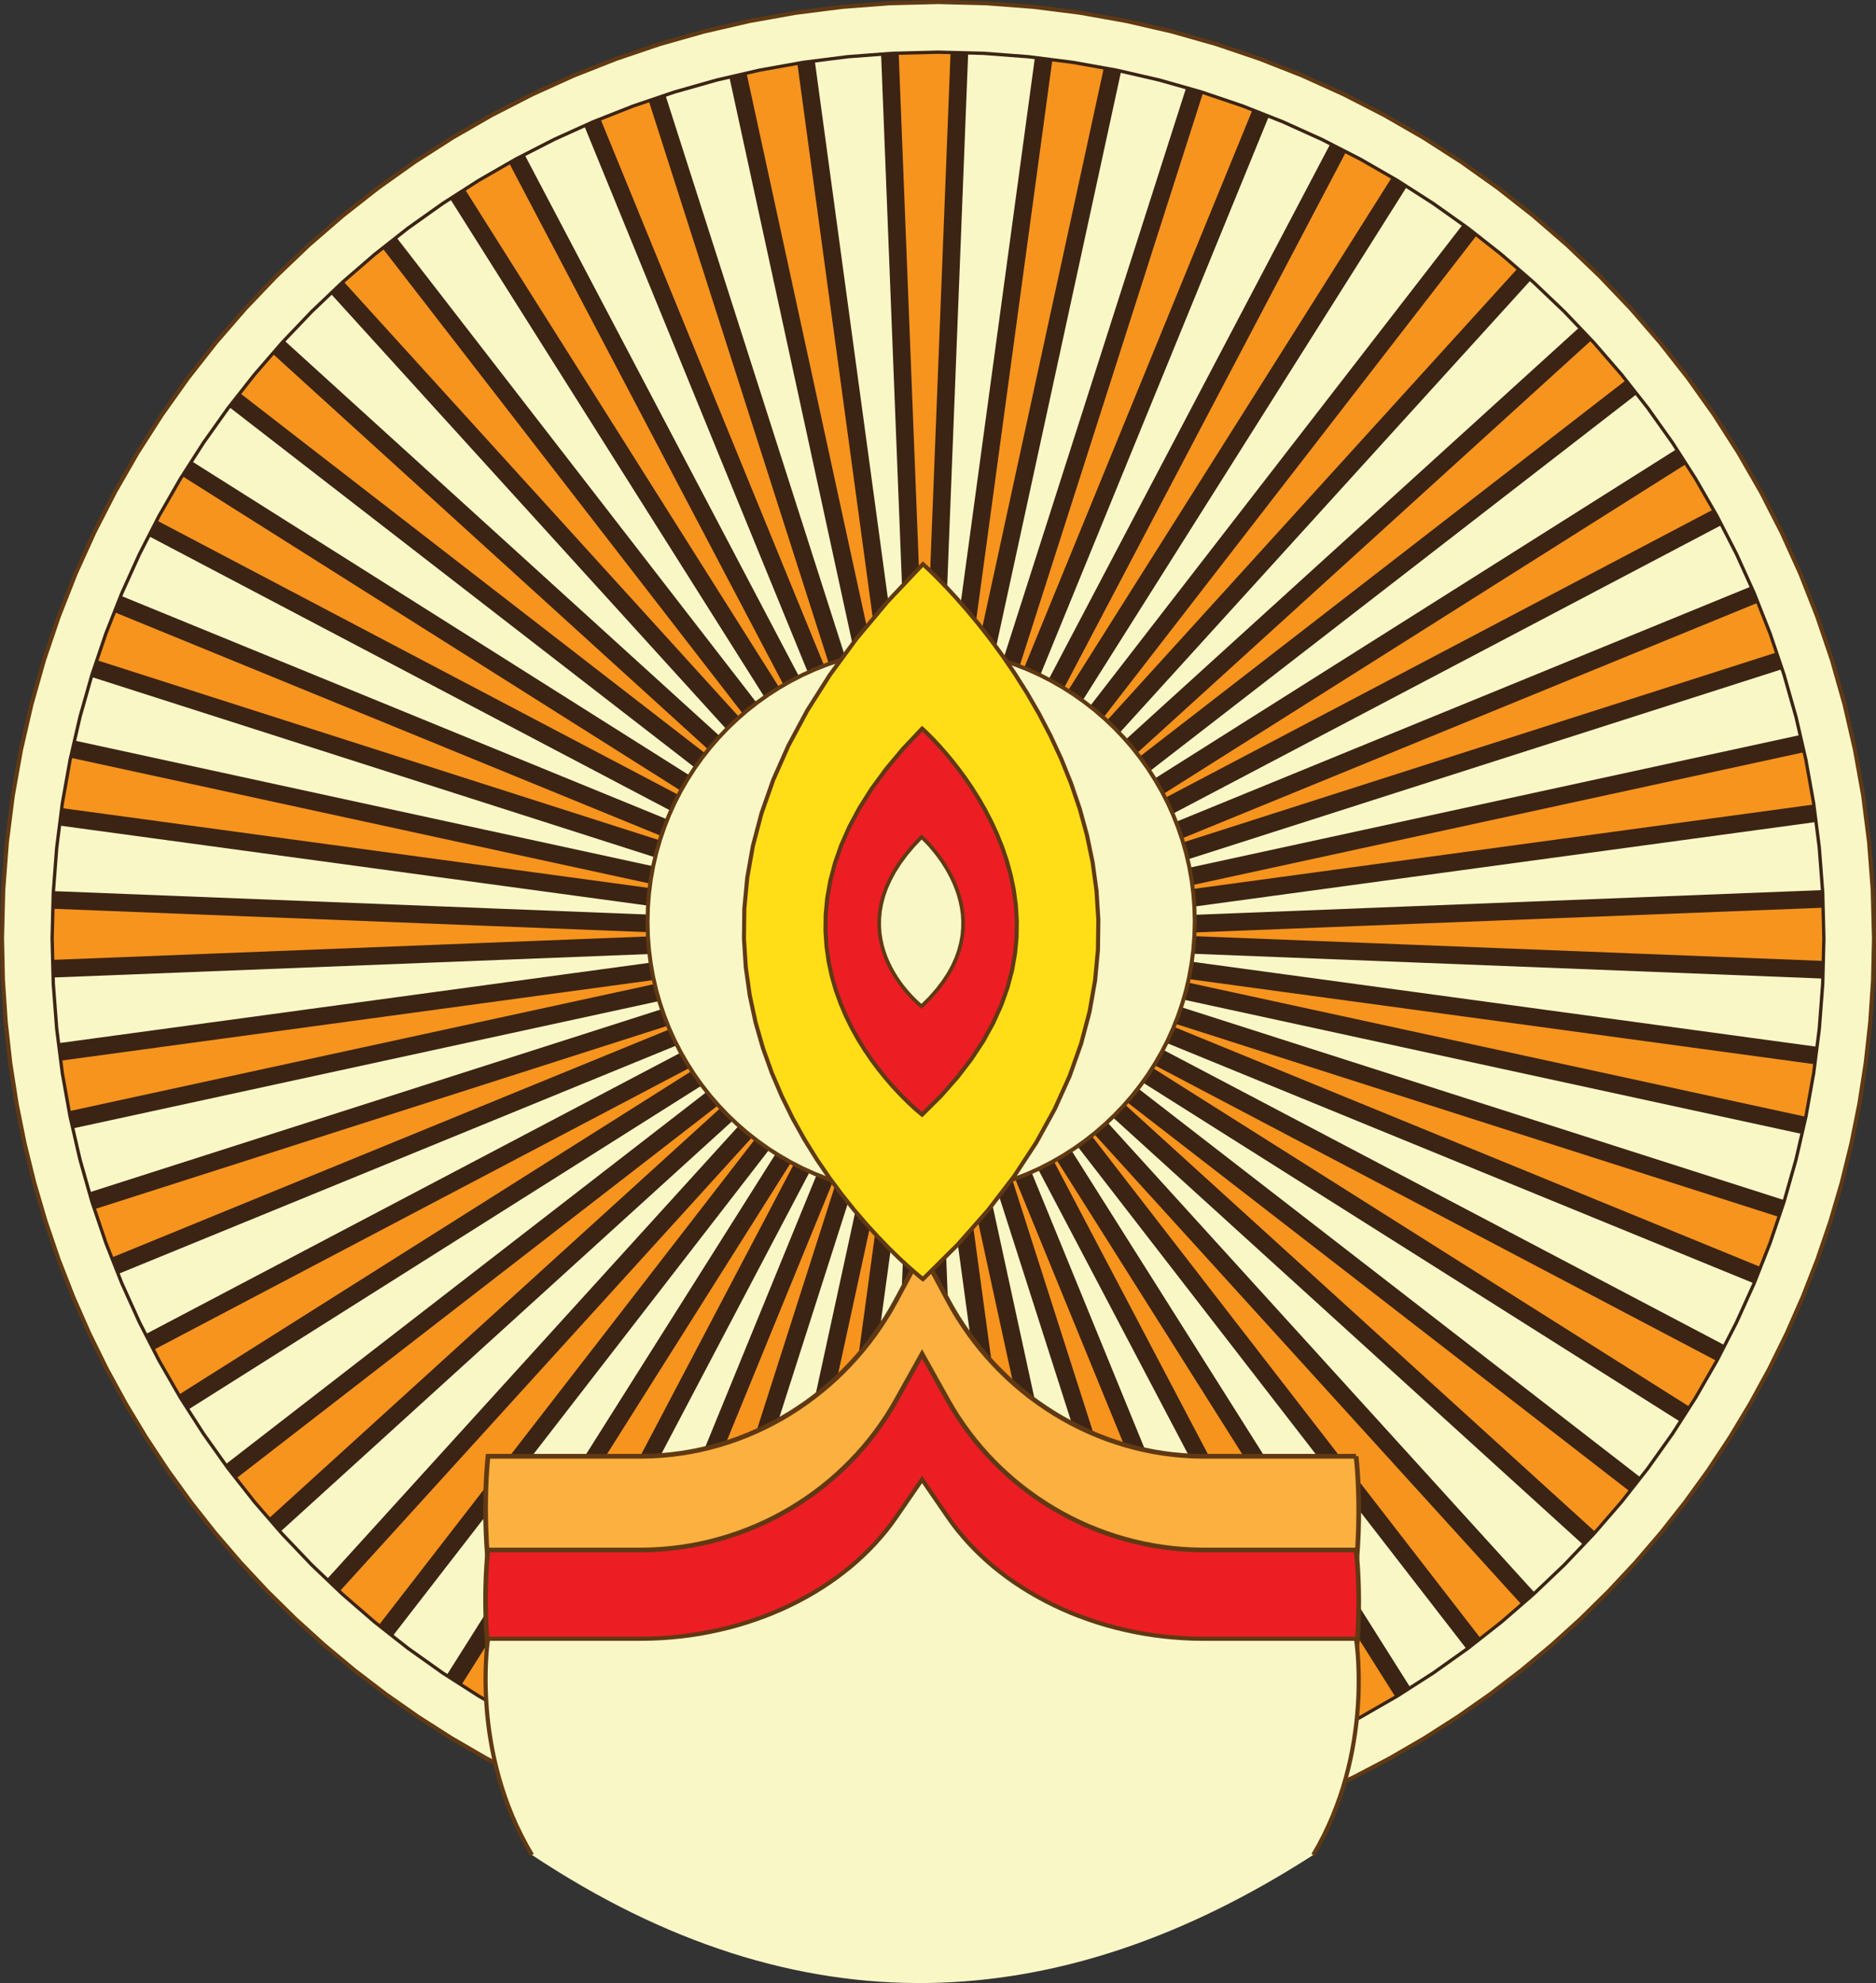 <svg xmlns:xlink="http://www.w3.org/1999/xlink" viewBox="0 0 811.15 857.24" style="shape-rendering:geometricPrecision; text-rendering:geometricPrecision; image-rendering:optimizeQuality; fill-rule:evenodd; clip-rule:evenodd" version="1.1" height="100%" width="100%" xml:space="preserve" xmlns="http://www.w3.org/2000/svg">
 <rect x="0" y="0" width="811.15" height="857.24" fill="#333333" stroke="none"/>
 <defs>
  <style type="text/css">
   
    .str0 {stroke:#3C2414;stroke-width:7.62;stroke-miterlimit:22.926}
    .fil3 {fill:none;fill-rule:nonzero}
    .fil4 {fill:#3C2414;fill-rule:nonzero}
    .fil1 {fill:#603913;fill-rule:nonzero}
    .fil6 {fill:#ED1D24;fill-rule:nonzero}
    .fil2 {fill:#F7941E;fill-rule:nonzero}
    .fil0 {fill:#FAF7C7;fill-rule:nonzero}
    .fil5 {fill:#FBB040;fill-rule:nonzero}
    .fil7 {fill:#FFDE17;fill-rule:nonzero}
   
  </style>
 </defs>
 <g id="Layer_x0020_1">
  <g id="_1986555986016">
   <path d="M810.27 405.58c0,195.26 -138.29,358.22 -322.27,396.29l-164.85 0c-183.99,-38.07 -322.28,-201.03 -322.28,-396.29 0,-223.51 181.19,-404.7 404.71,-404.7 223.5,0 404.69,181.19 404.69,404.7z" class="fil0"></path>
   <g>
    <path d="M488.18 802.74l-0.36 -1.74 17.07 -3.92 16.8 -4.64 16.48 -5.33 16.17 -6.01 15.84 -6.68 15.49 -7.32 15.11 -7.94 14.73 -8.56 14.33 -9.16 13.91 -9.73 13.47 -10.3 13.02 -10.84 12.55 -11.37 12.06 -11.88 11.56 -12.36 11.04 -12.85 10.49 -13.3 9.95 -13.75 9.37 -14.18 8.78 -14.58 8.19 -14.98 7.55 -15.34 6.91 -15.71 6.27 -16.05 5.59 -16.38 4.9 -16.67 4.18 -16.97 3.47 -17.25 2.72 -17.5 1.97 -17.74 1.2 -17.96 0.4 -18.17 1.76 0 -0.4 18.25 -1.2 18.04 -1.97 17.82 -2.74 17.58 -3.49 17.31 -4.2 17.05 -4.92 16.75 -5.61 16.44 -6.29 16.13 -6.95 15.77 -7.59 15.42 -8.21 15.04 -8.82 14.64 -9.41 14.24 -9.99 13.81 -10.55 13.36 -11.08 12.91 -11.62 12.42 -12.1 11.92 -12.61 11.43 -13.08 10.88 -13.53 10.34 -13.97 9.77 -14.39 9.2 -14.79 8.6 -15.19 7.98 -15.55 7.36 -15.9 6.7 -16.25 6.05 -16.56 5.35 -16.86 4.66 -17.15 3.94zm-488.19 -397.16l1.76 0 0 0 0.4 18.17 1.2 17.96 1.97 17.74 2.72 17.5 3.47 17.25 4.18 16.97 4.9 16.67 5.59 16.38 6.27 16.05 6.91 15.71 7.55 15.34 8.19 14.98 8.78 14.58 9.38 14.18 9.94 13.75 10.49 13.3 11.05 12.85 11.55 12.36 12.07 11.88 12.54 11.37 13.02 10.84 13.47 10.3 13.91 9.73 14.33 9.16 14.74 8.56 15.11 7.94 15.49 7.32 15.84 6.68 16.16 6.01 16.49 5.33 16.8 4.64 17.07 3.92 -0.36 1.74 -17.15 -3.94 -16.86 -4.66 -16.57 -5.35 -16.24 -6.05 -15.9 -6.7 -15.55 -7.36 -15.19 -7.98 -14.8 -8.6 -14.39 -9.2 -13.97 -9.77 -13.53 -10.34 -13.08 -10.88 -12.6 -11.43 -12.11 -11.92 -11.61 -12.42 -11.09 -12.91 -10.55 -13.36 -9.98 -13.81 -9.42 -14.24 -8.82 -14.64 -8.21 -15.04 -7.59 -15.42 -6.95 -15.77 -6.29 -16.13 -5.61 -16.44 -4.92 -16.75 -4.2 -17.05 -3.49 -17.31 -2.74 -17.58 -1.97 -17.82 -1.2 -18.04 -0.4 -18.25 0 0zm405.59 -405.58l0 1.76 0 0 -20.79 0.53 -20.5 1.56 -20.21 2.56 -19.88 3.56 -19.54 4.51 -19.17 5.43 -18.76 6.36 -18.34 7.22 -17.89 8.1 -17.41 8.92 -16.91 9.72 -16.39 10.5 -15.83 11.26 -15.26 11.98 -14.65 12.69 -14.01 13.38 -13.39 14.02 -12.69 14.65 -11.98 15.26 -11.26 15.83 -10.5 16.39 -9.72 16.91 -8.92 17.41 -8.1 17.88 -7.22 18.34 -6.36 18.76 -5.43 19.17 -4.51 19.54 -3.56 19.88 -2.56 20.21 -1.56 20.5 -0.53 20.79 -1.76 0 0.53 -20.87 1.56 -20.6 2.58 -20.29 3.56 -19.98 4.53 -19.62 5.47 -19.25 6.38 -18.84 7.26 -18.42 8.12 -17.96 8.96 -17.49 9.76 -16.99 10.56 -16.45 11.3 -15.91 12.04 -15.32 12.75 -14.71 13.43 -14.1 14.09 -13.42 14.71 -12.75 15.32 -12.04 15.91 -11.3 16.45 -10.56 16.99 -9.76 17.49 -8.96 17.97 -8.12 18.42 -7.26 18.84 -6.38 19.25 -5.47 19.62 -4.53 19.98 -3.56 20.29 -2.58 20.6 -1.56 20.87 -0.53 0 0zm405.57 405.58l-1.76 0 -0.53 -20.79 -1.56 -20.5 -2.56 -20.21 -3.56 -19.88 -4.51 -19.54 -5.43 -19.17 -6.36 -18.76 -7.22 -18.34 -8.1 -17.88 -8.91 -17.41 -9.73 -16.91 -10.5 -16.39 -11.26 -15.83 -11.98 -15.26 -12.69 -14.65 -13.38 -14.02 -14.02 -13.38 -14.65 -12.69 -15.26 -11.98 -15.83 -11.26 -16.39 -10.5 -16.9 -9.72 -17.41 -8.92 -17.89 -8.1 -18.34 -7.22 -18.76 -6.36 -19.16 -5.43 -19.54 -4.51 -19.88 -3.56 -20.21 -2.56 -20.51 -1.56 -20.78 -0.53 0 -1.76 20.86 0.53 20.61 1.56 20.29 2.58 19.98 3.56 19.62 4.53 19.24 5.47 18.84 6.38 18.42 7.26 17.97 8.12 17.49 8.96 16.98 9.76 16.45 10.56 15.91 11.3 15.32 12.04 14.71 12.75 14.1 13.42 13.42 14.1 12.75 14.71 12.04 15.32 11.3 15.91 10.56 16.45 9.77 16.99 8.95 17.49 8.12 17.96 7.26 18.42 6.38 18.84 5.47 19.25 4.53 19.62 3.56 19.98 2.58 20.29 1.56 20.6 0.53 20.87z" class="fil1"></path>
   </g>
   <path d="M22.92 389.03l164.56 6.48 212.9 8.38 -212.9 8.38 -164.69 6.49c-0.15,-4.38 -0.25,-8.76 -0.25,-13.18l0 0c0,-5.54 0.14,-11.06 0.38,-16.55z" class="fil2"></path>
   <g>
    <polyline points="22.92,389.03 187.48,395.51 400.38,403.89 187.48,412.27 22.79,418.76" class="fil3 str0"></polyline>
   </g>
   <path d="M788.34 419.21l-176.25 -6.94 -212.9 -8.38 212.9 -8.38 176.12 -6.93c0.25,5.64 0.4,11.3 0.4,17l0 0c0,4.57 -0.11,9.11 -0.27,13.63z" class="fil2"></path>
   <g>
    <polyline points="788.34,419.21 612.09,412.27 399.19,403.89 612.09,395.51 788.21,388.58" class="fil3 str0"></polyline>
   </g>
   <path d="M25.67 454.75l163.58 -22.25 211.12 -28.71 -208.21 45.22 -161.55 35.09c-2.01,-9.65 -3.67,-19.44 -4.94,-29.35z" class="fil2"></path>
   <g>
    <polyline points="25.67,454.75 189.25,432.5 400.37,403.79 192.16,449.01 30.61,484.1" class="fil3 str0"></polyline>
   </g>
   <path d="M784.79 351.55l-174.47 23.73 -211.12 28.71 208.21 -45.22 171.9 -37.34c2.22,9.9 4.05,19.95 5.48,30.12z" class="fil2"></path>
   <g>
    <polyline points="784.79,351.55 610.32,375.28 399.2,403.99 607.41,358.77 779.31,321.43" class="fil3 str0"></polyline>
   </g>
   <path d="M39.65 519.11l157.77 -50.48 202.93 -64.94 -197.2 80.69 -153.56 62.84c-3.66,-9.2 -6.99,-18.57 -9.94,-28.11z" class="fil2"></path>
   <g>
    <polyline points="39.65,519.11 197.42,468.63 400.35,403.69 203.15,484.38 49.59,547.22" class="fil3 str0"></polyline>
   </g>
   <path d="M769.42 285.63l-167.27 53.53 -202.92 64.94 197.19 -80.7 162.29 -66.41c3.95,9.36 7.51,18.92 10.71,28.64z" class="fil2"></path>
   <g>
    <polyline points="769.42,285.63 602.15,339.16 399.23,404.1 596.42,323.4 758.71,256.99" class="fil3 str0"></polyline>
   </g>
   <path d="M64.57 580.2l147.16 -77.41 188.57 -99.2 -180.18 113.71 -140.88 88.9c-5.21,-8.46 -10.12,-17.12 -14.67,-26z" class="fil2"></path>
   <g>
    <polyline points="64.57,580.2 211.73,502.79 400.3,403.59 220.12,517.3 79.24,606.2" class="fil3 str0"></polyline>
   </g>
   <path d="M742.67 223.55l-154.83 81.45 -188.57 99.19 180.19 -113.71 147.61 -93.16c5.53,8.52 10.74,17.27 15.6,26.23z" class="fil2"></path>
   <g>
    <polyline points="742.67,223.55 587.84,305 399.27,404.19 579.46,290.48 727.07,197.32" class="fil3 str0"></polyline>
   </g>
   <path d="M99.71 636.16l132.05 -102.22 168.48 -130.43 -157.7 143.27 -123.87 112.54c-6.61,-7.47 -12.94,-15.19 -18.96,-23.16z" class="fil2"></path>
   <g>
    <polyline points="99.71,636.16 231.76,533.94 400.24,403.51 242.54,546.78 118.67,659.32" class="fil3 str0"></polyline>
   </g>
   <path d="M705.45 167.29l-137.64 106.56 -168.48 130.42 157.7 -143.27 128.53 -116.76c6.93,7.42 13.57,15.1 19.89,23.05z" class="fil2"></path>
   <g>
    <polyline points="705.45,167.29 567.81,273.85 399.33,404.27 557.03,261 685.56,144.24" class="fil3 str0"></polyline>
   </g>
   <path d="M144.02 685.38l112.88 -124.24 143.27 -157.71 -130.43 168.49 -103.03 133.08c-7.82,-6.24 -15.38,-12.79 -22.69,-19.62z" class="fil2"></path>
   <g>
    <polyline points="144.02,685.38 256.9,561.14 400.17,403.43 269.74,571.92 166.71,705" class="fil3 str0"></polyline>
   </g>
   <path d="M659.1 118.49l-116.42 128.15 -143.27 157.71 130.42 -168.48 105.74 -136.59c8.1,6.09 15.95,12.51 23.53,19.21z" class="fil2"></path>
   <g>
    <polyline points="659.1,118.49 542.68,246.64 399.41,404.35 529.83,235.87 635.57,99.28" class="fil3 str0"></polyline>
   </g>
   <path d="M196.25 726.38l90.12 -142.82 113.71 -180.18 -99.19 188.56 -78.85 149.91c-8.82,-4.82 -17.41,-9.99 -25.79,-15.47z" class="fil2"></path>
   <g>
    <polyline points="196.25,726.38 286.37,583.56 400.08,403.38 300.89,591.94 222.04,741.85" class="fil3 str0"></polyline>
   </g>
   <path d="M605.11 78.58l-91.91 145.64 -113.71 180.19 99.19 -188.57 79.97 -152.03c9.03,4.58 17.86,9.51 26.46,14.77z" class="fil2"></path>
   <g>
    <polyline points="605.11,78.58 513.2,224.22 399.49,404.41 498.68,215.84 578.65,63.81" class="fil3 str0"></polyline>
   </g>
   <path d="M254.92 757.83l64.37 -157.3 80.7 -197.2 -64.94 202.93 -51.95 162.35c-9.57,-3.23 -18.96,-6.83 -28.18,-10.78z" class="fil2"></path>
   <g>
    <polyline points="254.92,757.83 319.29,600.53 399.99,403.33 335.05,606.26 283.1,768.61" class="fil3 str0"></polyline>
   </g>
   <path d="M545.13 48.78l-64.85 158.48 -80.7 197.19 64.94 -202.93 52.04 -162.62c9.69,2.93 19.22,6.22 28.57,9.88z" class="fil2"></path>
   <g>
    <polyline points="545.13,48.78 480.28,207.26 399.58,404.45 464.52,201.52 516.56,38.9" class="fil3 str0"></polyline>
   </g>
   <path d="M318.36 778.63l36.3 -167.11 45.23 -208.21 -28.71 211.12 -23.11 169.89c-10.04,-1.52 -19.94,-3.41 -29.71,-5.69z" class="fil2"></path>
   <g>
    <polyline points="318.36,778.63 354.66,611.52 399.89,403.31 371.18,614.43 348.07,784.32" class="fil3 str0"></polyline>
   </g>
   <path d="M481.03 30l-36.12 166.26 -45.23 208.22 28.72 -211.13 22.86 -168.08c10.04,1.2 19.98,2.77 29.77,4.73z" class="fil2"></path>
   <g>
    <polyline points="481.03,30 444.91,196.26 399.68,404.48 428.4,193.35 451.26,25.27" class="fil3 str0"></polyline>
   </g>
   <path d="M384.64 788.04l6.76 -171.84 8.39 -212.9 8.38 212.9 6.78 172.3c-3.12,0.07 -6.24,0.11 -9.38,0.11l0 0c-7.02,0 -14,-0.2 -20.93,-0.57z" class="fil2"></path>
   <g>
    <polyline points="384.64,788.04 391.4,616.2 399.79,403.3 408.17,616.2 414.95,788.5" class="fil3 str0"></polyline>
   </g>
   <path d="M414.82 22.66l-6.65 168.93 -8.38 212.9 -8.39 -212.9 -6.63 -168.47c6.89,-0.37 13.82,-0.57 20.8,-0.57l0 0c3.09,0 6.17,0.04 9.25,0.11z" class="fil2"></path>
   <g>
    <polyline points="414.82,22.66 408.17,191.59 399.79,404.49 391.4,191.59 384.77,23.12" class="fil3 str0"></polyline>
   </g>
   <path d="M451.71 785.84l-23.31 -171.41 -28.72 -211.12 45.23 208.21 36.82 169.51c-9.87,1.99 -19.89,3.59 -30.02,4.81z" class="fil2"></path>
   <g>
    <polyline points="451.71,785.84 428.4,614.43 399.68,403.31 444.91,611.52 481.73,781.03" class="fil3 str0"></polyline>
   </g>
   <path d="M348.52 26.78l22.66 166.57 28.71 211.13 -45.23 -208.22 -35.6 -163.9c9.68,-2.24 19.51,-4.09 29.46,-5.58z" class="fil2"></path>
   <g>
    <polyline points="348.52,26.78 371.18,193.35 399.89,404.48 354.66,196.26 319.06,32.36" class="fil3 str0"></polyline>
   </g>
   <path d="M517.55 771.97l-53.03 -165.71 -64.94 -202.93 80.7 197.2 66.04 161.39c-9.41,3.72 -19.01,7.07 -28.77,10.05z" class="fil2"></path>
   <g>
    <polyline points="517.55,771.97 464.52,606.26 399.58,403.33 480.28,600.53 546.32,761.92" class="fil3 str0"></polyline>
   </g>
   <path d="M284.08 42.23l50.97 159.29 64.94 202.93 -80.7 -197.19 -63.19 -154.44c9.15,-3.88 18.48,-7.41 27.98,-10.59z" class="fil2"></path>
   <g>
    <polyline points="284.08,42.23 335.05,201.52 399.99,404.45 319.29,207.26 256.1,52.82" class="fil3 str0"></polyline>
   </g>
   <path d="M580.06 746.65l-81.38 -154.71 -99.19 -188.56 113.71 180.18 93.44 148.07c-8.64,5.34 -17.5,10.37 -26.58,15.02z" class="fil2"></path>
   <g>
    <polyline points="580.06,746.65 498.68,591.94 399.49,403.38 513.2,583.56 606.64,731.63" class="fil3 str0"></polyline>
   </g>
   <path d="M223.42 68.56l77.47 147.28 99.19 188.57 -113.71 -180.19 -88.61 -140.43c8.33,-5.4 16.89,-10.49 25.66,-15.23z" class="fil2"></path>
   <g>
    <polyline points="223.42,68.56 300.89,215.84 400.08,404.41 286.37,224.22 197.76,83.79" class="fil3 str0"></polyline>
   </g>
   <path d="M637.22 710.63l-107.39 -138.71 -130.42 -168.49 143.27 157.71 118.12 130.02c-7.6,6.8 -15.46,13.29 -23.58,19.47z" class="fil2"></path>
   <g>
    <polyline points="637.22,710.63 529.83,571.92 399.41,403.43 542.68,561.14 660.8,691.16" class="fil3 str0"></polyline>
   </g>
   <path d="M168.32 104.86l101.42 131.01 130.43 168.48 -143.27 -157.71 -111.21 -122.41c7.29,-6.74 14.83,-13.2 22.63,-19.37z" class="fil2"></path>
   <g>
    <polyline points="168.32,104.86 269.74,235.87 400.17,404.35 256.9,246.64 145.69,124.23" class="fil3 str0"></polyline>
   </g>
   <path d="M687.26 665.1l-130.23 -118.32 -157.7 -143.27 168.48 130.43 139.31 107.85c-6.3,8.04 -12.94,15.8 -19.86,23.31z" class="fil2"></path>
   <g>
    <polyline points="687.26,665.1 557.03,546.78 399.33,403.51 567.81,533.94 707.12,641.79" class="fil3 str0"></polyline>
   </g>
   <path d="M120.33 149.97l122.21 111.03 157.7 143.27 -168.48 -130.42 -130.42 -100.97c6.04,-7.88 12.37,-15.52 18.99,-22.91z" class="fil2"></path>
   <g>
    <polyline points="120.33,149.97 242.54,261 400.24,404.27 231.76,273.85 101.34,172.88" class="fil3 str0"></polyline>
   </g>
   <path d="M728.63 611.44l-149.17 -94.14 -180.19 -113.71 188.57 99.2 156.22 82.17c-4.8,9.05 -9.94,17.89 -15.43,26.48z" class="fil2"></path>
   <g>
    <polyline points="728.63,611.44 579.46,517.3 399.27,403.59 587.84,502.79 744.06,584.96" class="fil3 str0"></polyline>
   </g>
   <path d="M80.76 202.54l139.36 87.94 180.18 113.71 -188.57 -99.19 -145.77 -76.68c4.61,-8.8 9.55,-17.4 14.8,-25.78z" class="fil2"></path>
   <g>
    <polyline points="80.76,202.54 220.12,290.48 400.3,404.19 211.73,305 65.96,228.32" class="fil3 str0"></polyline>
   </g>
   <path d="M759.89 551.28l-163.47 -66.9 -197.19 -80.69 202.92 64.94 168.27 53.84c-3.14,9.78 -6.65,19.39 -10.53,28.81z" class="fil2"></path>
   <g>
    <polyline points="759.89,551.28 596.42,484.38 399.23,403.69 602.15,468.63 770.42,522.47" class="fil3 str0"></polyline>
   </g>
   <path d="M50.78 261.05l152.37 62.35 197.2 80.7 -202.93 -64.94 -156.79 -50.18c3.03,-9.47 6.42,-18.79 10.15,-27.93z" class="fil2"></path>
   <g>
    <polyline points="50.78,261.05 203.15,323.4 400.35,404.1 197.42,339.16 40.63,288.98" class="fil3 str0"></polyline>
   </g>
   <path d="M780.02 486.5l-172.61 -37.49 -208.21 -45.22 211.12 28.71 174.94 23.8c-1.35,10.2 -3.11,20.27 -5.24,30.2z" class="fil2"></path>
   <g>
    <polyline points="780.02,486.5 607.41,449.01 399.2,403.79 610.32,432.5 785.26,456.3" class="fil3 str0"></polyline>
   </g>
   <path d="M31.31 323.83l160.85 34.94 208.21 45.22 -211.12 -28.71 -163.12 -22.19c1.36,-9.87 3.09,-19.63 5.18,-29.26z" class="fil2"></path>
   <g>
    <polyline points="31.31,323.83 192.16,358.77 400.37,403.99 189.25,375.28 26.13,353.09" class="fil3 str0"></polyline>
   </g>
   <g>
    <path d="M405.57 789.34l0 -1.44 0 0 19.67 -0.5 19.42 -1.48 19.13 -2.42 18.83 -3.36 18.5 -4.28 18.14 -5.15 17.76 -6 17.36 -6.85 16.94 -7.66 16.49 -8.44 16.01 -9.21 15.51 -9.95 14.99 -10.66 14.44 -11.34 13.87 -12.02 13.28 -12.66 12.66 -13.28 12.02 -13.87 11.34 -14.44 10.66 -14.99 9.95 -15.51 9.21 -16.01 8.44 -16.49 7.66 -16.94 6.85 -17.36 6 -17.76 5.15 -18.14 4.28 -18.5 3.36 -18.83 2.42 -19.13 1.48 -19.42 0.5 -19.67 1.44 0 -0.5 19.75 -1.48 19.48 -2.44 19.21 -3.38 18.89 -4.28 18.58 -5.17 18.2 -6.04 17.84 -6.87 17.42 -7.68 17 -8.48 16.55 -9.25 16.07 -9.97 15.57 -10.7 15.05 -11.4 14.5 -12.06 13.91 -12.7 13.34 -13.34 12.7 -13.91 12.06 -14.5 11.4 -15.05 10.7 -15.57 9.97 -16.07 9.25 -16.55 8.48 -17 7.68 -17.42 6.87 -17.84 6.04 -18.2 5.17 -18.58 4.28 -18.89 3.38 -19.21 2.44 -19.48 1.48 -19.75 0.5 0 0zm-383.75 -383.76l1.44 0 0 0 0.5 19.67 1.48 19.42 2.42 19.13 3.36 18.83 4.28 18.5 5.15 18.14 6 17.76 6.85 17.36 7.66 16.94 8.44 16.49 9.2 16.01 9.96 15.51 10.65 14.99 11.35 14.44 12.01 13.87 12.67 13.28 13.27 12.66 13.88 12.02 14.44 11.34 14.99 10.66 15.51 9.95 16.01 9.21 16.48 8.44 16.94 7.66 17.36 6.85 17.76 6 18.15 5.15 18.49 4.28 18.83 3.36 19.13 2.42 19.42 1.48 19.67 0.5 0 1.44 -19.75 -0.5 -19.48 -1.48 -19.21 -2.44 -18.89 -3.38 -18.57 -4.28 -18.21 -5.17 -17.84 -6.04 -17.42 -6.87 -17 -7.68 -16.54 -8.48 -16.07 -9.25 -15.57 -9.97 -15.05 -10.7 -14.5 -11.4 -13.92 -12.06 -13.33 -12.7 -12.71 -13.34 -12.05 -13.91 -11.41 -14.5 -10.69 -15.05 -9.98 -15.57 -9.24 -16.07 -8.48 -16.55 -7.68 -17 -6.87 -17.42 -6.04 -17.84 -5.17 -18.2 -4.28 -18.58 -3.38 -18.89 -2.44 -19.21 -1.48 -19.48 -0.5 -19.75 0 0zm383.75 -383.75l0 1.44 0 0 -19.67 0.5 -19.42 1.48 -19.13 2.42 -18.83 3.36 -18.49 4.28 -18.15 5.15 -17.76 6 -17.36 6.85 -16.94 7.66 -16.48 8.44 -16.01 9.2 -15.51 9.96 -14.99 10.65 -14.44 11.35 -13.88 12.01 -13.27 12.67 -12.67 13.27 -12.01 13.88 -11.35 14.44 -10.65 14.99 -9.96 15.51 -9.2 16.01 -8.44 16.48 -7.66 16.94 -6.85 17.36 -6 17.76 -5.15 18.15 -4.28 18.49 -3.36 18.83 -2.42 19.13 -1.48 19.42 -0.5 19.67 -1.44 0 0.5 -19.75 1.48 -19.48 2.44 -19.21 3.38 -18.89 4.28 -18.57 5.17 -18.21 6.04 -17.84 6.87 -17.42 7.68 -17 8.48 -16.54 9.24 -16.07 9.98 -15.57 10.69 -15.05 11.41 -14.5 12.05 -13.92 12.71 -13.33 13.33 -12.71 13.92 -12.05 14.5 -11.41 15.05 -10.69 15.57 -9.98 16.07 -9.24 16.54 -8.48 17 -7.68 17.42 -6.87 17.84 -6.04 18.21 -5.17 18.57 -4.28 18.89 -3.38 19.21 -2.44 19.48 -1.48 19.75 -0.5 0 0zm383.76 383.75l-1.44 0 0 0 -0.5 -19.67 -1.48 -19.42 -2.42 -19.13 -3.36 -18.83 -4.28 -18.49 -5.15 -18.15 -6 -17.76 -6.85 -17.36 -7.66 -16.94 -8.44 -16.48 -9.21 -16.01 -9.95 -15.51 -10.66 -14.99 -11.34 -14.44 -12.02 -13.88 -12.66 -13.27 -13.28 -12.67 -13.87 -12.01 -14.44 -11.35 -14.99 -10.65 -15.51 -9.96 -16.01 -9.2 -16.49 -8.44 -16.94 -7.66 -17.36 -6.85 -17.76 -6 -18.14 -5.15 -18.5 -4.28 -18.83 -3.36 -19.13 -2.42 -19.42 -1.48 -19.67 -0.5 0 -1.44 19.75 0.5 19.48 1.48 19.21 2.44 18.89 3.38 18.58 4.28 18.2 5.17 17.84 6.04 17.42 6.87 17 7.68 16.55 8.48 16.07 9.24 15.57 9.98 15.05 10.69 14.5 11.41 13.91 12.05 13.34 12.71 12.7 13.33 12.06 13.92 11.4 14.5 10.7 15.05 9.97 15.57 9.25 16.07 8.48 16.54 7.68 17 6.87 17.42 6.04 17.84 5.17 18.21 4.28 18.57 3.38 18.89 2.44 19.21 1.48 19.48 0.5 19.75 0 0z" class="fil4"></path>
   </g>
   <path d="M516.59 398.41c0,65.34 -52.96,118.3 -118.3,118.3 -65.34,0 -118.3,-52.96 -118.3,-118.3 0,-65.33 52.96,-118.3 118.3,-118.3 65.34,0 118.3,52.97 118.3,118.3z" class="fil0"></path>
   <g>
    <path d="M398.29 517.57l0 -1.72 0 0 6.05 -0.15 5.96 -0.46 5.88 -0.74 5.78 -1.03 5.69 -1.31 5.56 -1.59 5.46 -1.85 5.34 -2.1 5.2 -2.34 5.06 -2.61 4.91 -2.83 4.77 -3.04 4.6 -3.28 4.44 -3.48 4.26 -3.7 4.08 -3.89 3.89 -4.08 3.7 -4.26 3.48 -4.44 3.28 -4.6 3.04 -4.77 2.83 -4.91 2.61 -5.06 2.34 -5.2 2.1 -5.34 1.85 -5.46 1.59 -5.56 1.31 -5.69 1.03 -5.78 0.74 -5.88 0.46 -5.96 0.15 -6.05 1.72 0 -0.15 6.13 -0.46 6.06 -0.76 5.96 -1.05 5.86 -1.33 5.77 -1.61 5.66 -1.87 5.54 -2.14 5.4 -2.38 5.28 -2.63 5.14 -2.87 4.99 -3.1 4.83 -3.32 4.68 -3.54 4.5 -3.74 4.32 -3.95 4.14 -4.14 3.95 -4.32 3.74 -4.5 3.54 -4.68 3.32 -4.83 3.1 -4.99 2.87 -5.14 2.63 -5.28 2.38 -5.4 2.14 -5.54 1.87 -5.66 1.61 -5.77 1.33 -5.86 1.05 -5.96 0.76 -6.06 0.46 -6.13 0.15 0 0zm-119.16 -119.16l1.72 0 0 0 0.15 6.05 0.46 5.96 0.74 5.88 1.03 5.78 1.31 5.69 1.59 5.56 1.85 5.46 2.1 5.34 2.34 5.2 2.61 5.06 2.83 4.91 3.04 4.77 3.28 4.6 3.48 4.44 3.7 4.26 3.89 4.08 4.08 3.89 4.26 3.7 4.44 3.48 4.6 3.28 4.77 3.04 4.91 2.83 5.06 2.61 5.2 2.34 5.34 2.1 5.46 1.85 5.56 1.59 5.69 1.31 5.78 1.03 5.88 0.74 5.96 0.46 6.05 0.15 0 1.72 -6.13 -0.15 -6.06 -0.46 -5.96 -0.76 -5.86 -1.05 -5.77 -1.33 -5.66 -1.61 -5.54 -1.87 -5.4 -2.14 -5.28 -2.38 -5.14 -2.63 -4.99 -2.87 -4.83 -3.1 -4.68 -3.32 -4.5 -3.54 -4.32 -3.74 -4.14 -3.95 -3.95 -4.14 -3.74 -4.32 -3.54 -4.5 -3.32 -4.68 -3.1 -4.83 -2.87 -4.99 -2.63 -5.14 -2.38 -5.28 -2.14 -5.4 -1.87 -5.54 -1.61 -5.66 -1.33 -5.77 -1.05 -5.86 -0.76 -5.96 -0.46 -6.06 -0.15 -6.13 0 0zm119.16 -119.16l0 1.72 0 0 -6.05 0.15 -5.96 0.46 -5.88 0.74 -5.78 1.03 -5.69 1.31 -5.56 1.59 -5.46 1.85 -5.33 2.1 -5.21 2.35 -5.06 2.6 -4.91 2.82 -4.77 3.06 -4.6 3.27 -4.44 3.49 -4.26 3.69 -4.08 3.89 -3.89 4.08 -3.7 4.26 -3.48 4.44 -3.28 4.6 -3.04 4.77 -2.83 4.91 -2.61 5.06 -2.34 5.2 -2.1 5.35 -1.85 5.45 -1.59 5.57 -1.31 5.68 -1.03 5.79 -0.74 5.88 -0.46 5.95 -0.15 6.05 -1.72 0 0.15 -6.13 0.46 -6.05 0.76 -5.96 1.05 -5.87 1.33 -5.76 1.61 -5.67 1.87 -5.53 2.14 -5.41 2.38 -5.28 2.63 -5.14 2.87 -4.99 3.1 -4.83 3.32 -4.68 3.54 -4.5 3.74 -4.32 3.95 -4.14 4.14 -3.95 4.32 -3.73 4.5 -3.55 4.68 -3.31 4.83 -3.1 4.99 -2.88 5.14 -2.62 5.27 -2.39 5.41 -2.14 5.54 -1.87 5.66 -1.61 5.77 -1.33 5.86 -1.05 5.96 -0.76 6.06 -0.46 6.13 -0.15 0 0zm119.16 119.16l-1.72 0 0 0 -0.15 -6.05 -0.46 -5.95 -0.74 -5.88 -1.03 -5.79 -1.31 -5.68 -1.59 -5.57 -1.85 -5.45 -2.1 -5.35 -2.34 -5.2 -2.61 -5.06 -2.83 -4.91 -3.04 -4.77 -3.28 -4.6 -3.48 -4.44 -3.7 -4.26 -3.89 -4.08 -4.08 -3.89 -4.26 -3.69 -4.44 -3.49 -4.6 -3.27 -4.77 -3.06 -4.91 -2.82 -5.06 -2.6 -5.21 -2.35 -5.33 -2.1 -5.46 -1.85 -5.56 -1.59 -5.69 -1.31 -5.78 -1.03 -5.88 -0.74 -5.96 -0.46 -6.05 -0.15 0 -1.72 6.13 0.15 6.06 0.46 5.96 0.76 5.86 1.05 5.77 1.33 5.66 1.61 5.54 1.87 5.41 2.14 5.27 2.39 5.14 2.62 4.99 2.88 4.83 3.1 4.68 3.31 4.5 3.55 4.32 3.73 4.14 3.95 3.95 4.14 3.74 4.32 3.54 4.5 3.32 4.68 3.1 4.83 2.87 4.99 2.63 5.14 2.38 5.28 2.14 5.41 1.87 5.53 1.61 5.67 1.33 5.76 1.05 5.87 0.76 5.96 0.46 6.05 0.15 6.13 0 0z" class="fil1"></path>
   </g>
   <path d="M586.32 629.53l-65.12 0c-0.44,0 -0.89,0 -1.33,0 -46.17,-0.27 -88.2,-26.77 -110.02,-67.47l-11.17 -20.84 -11.18 20.84c-21.82,40.7 -63.84,67.2 -110.02,67.47 -0.44,0 -0.88,0 -1.33,0l-65.12 0c0,0 -13.96,110.37 58.22,172.34l259.54 0c71.93,-61.97 57.53,-172.34 57.53,-172.34z" class="fil5"></path>
   <g>
    <path d="M521.2 628.51l65.12 0 0 2.04 -65.12 0 0 0 0 -2.04zm-1.34 2.04l0.02 -2.04 -0.01 0 0.33 0 0.34 0 0.33 0 0.33 0 0 2.04 -0.33 0 -0.33 0 -0.34 0 -0.33 0 -0.01 0zm0.01 0l-0.01 0 0 0 0.01 0zm-110.92 -68.01l1.8 -0.96 0 0 2.09 3.74 2.2 3.66 2.32 3.57 2.42 3.48 2.53 3.39 2.63 3.31 2.73 3.19 2.83 3.11 2.92 3 3.02 2.91 3.09 2.8 3.2 2.69 3.26 2.59 3.35 2.47 3.43 2.35 3.5 2.25 3.57 2.12 3.63 2 3.71 1.89 3.76 1.75 3.83 1.64 3.88 1.51 3.92 1.38 3.99 1.24 4.02 1.1 4.08 0.97 4.11 0.83 4.16 0.69 4.19 0.54 4.23 0.4 4.24 0.26 4.29 0.1 -0.02 2.04 -4.35 -0.1 -4.32 -0.26 -4.29 -0.4 -4.27 -0.56 -4.22 -0.69 -4.19 -0.85 -4.14 -0.99 -4.1 -1.12 -4.05 -1.26 -4 -1.4 -3.94 -1.53 -3.89 -1.66 -3.82 -1.79 -3.77 -1.91 -3.69 -2.04 -3.63 -2.16 -3.56 -2.29 -3.47 -2.39 -3.41 -2.51 -3.32 -2.63 -3.24 -2.73 -3.15 -2.84 -3.06 -2.95 -2.98 -3.06 -2.87 -3.15 -2.77 -3.25 -2.67 -3.35 -2.57 -3.45 -2.46 -3.54 -2.36 -3.63 -2.24 -3.72 -2.11 -3.8 0 0zm-9.37 -21.8l11.17 20.84 -1.8 0.96 -11.17 -20.84 0 -0.96 1.8 0zm-1.8 0l0.9 -1.68 0.9 1.68 -1.8 0zm-11.18 20.84l11.18 -20.84 1.8 0.96 -11.18 20.84 -1.8 -0.96zm-109.12 68.97l0 -2.04 -0.01 0 4.29 -0.1 4.25 -0.26 4.23 -0.4 4.18 -0.54 4.16 -0.69 4.11 -0.83 4.08 -0.97 4.02 -1.1 3.99 -1.24 3.93 -1.38 3.88 -1.51 3.82 -1.64 3.77 -1.75 3.7 -1.89 3.64 -2 3.57 -2.12 3.49 -2.25 3.44 -2.35 3.34 -2.47 3.27 -2.59 3.19 -2.69 3.1 -2.8 3.01 -2.91 2.92 -3 2.83 -3.11 2.73 -3.19 2.63 -3.31 2.53 -3.39 2.42 -3.48 2.32 -3.57 2.2 -3.66 2.09 -3.74 1.8 0.96 -2.11 3.8 -2.24 3.72 -2.36 3.63 -2.46 3.54 -2.57 3.45 -2.67 3.35 -2.77 3.25 -2.87 3.15 -2.98 3.06 -3.05 2.95 -3.16 2.84 -3.23 2.73 -3.33 2.63 -3.4 2.51 -3.48 2.39 -3.55 2.29 -3.63 2.16 -3.7 2.04 -3.76 1.91 -3.83 1.79 -3.88 1.66 -3.94 1.53 -4.01 1.4 -4.05 1.26 -4.1 1.12 -4.14 0.99 -4.19 0.85 -4.22 0.69 -4.26 0.56 -4.29 0.4 -4.33 0.26 -4.35 0.1 -0.01 0zm0.01 0l0 0 -0.01 0 0.01 0zm-1.34 0l0 -2.04 0 0 0.34 0 0.33 0 0.33 0 0.33 0 0 2.04 -0.33 0 -0.33 0 -0.33 0 -0.34 0 0 0zm-65.12 -2.04l65.12 0 0 2.04 -65.12 0 -1.02 -1.15 1.02 -0.89zm-1.02 0.89l0.11 -0.89 0.91 0 -1.02 0.89zm59.91 171.69l-1.34 1.56 -6.56 -5.99 -6.07 -6.25 -5.6 -6.46 -5.16 -6.68 -4.71 -6.83 -4.3 -6.97 -3.89 -7.08 -3.52 -7.16 -3.16 -7.21 -2.81 -7.23 -2.49 -7.21 -2.19 -7.19 -1.89 -7.11 -1.64 -7.02 -1.38 -6.9 -1.15 -6.74 -0.94 -6.56 -0.74 -6.34 -0.57 -6.11 -0.41 -5.83 -0.27 -5.53 -0.16 -5.21 -0.05 -4.85 0.04 -4.47 0.09 -4.04 0.15 -3.61 0.17 -3.12 0.18 -2.64 0.17 -2.09 0.15 -1.54 0.1 -0.94 0.04 -0.34 2.04 0.26 -0.04 0.3 -0.1 0.92 -0.15 1.52 -0.17 2.07 -0.18 2.6 -0.17 3.1 -0.15 3.57 -0.09 4.02 -0.04 4.43 0.05 4.81 0.16 5.17 0.27 5.49 0.41 5.79 0.57 6.05 0.74 6.3 0.92 6.5 1.15 6.68 1.36 6.84 1.62 6.96 1.89 7.05 2.15 7.11 2.47 7.15 2.79 7.15 3.12 7.13 3.48 7.08 3.85 6.98 4.24 6.89 4.65 6.75 5.08 6.58 5.52 6.38 5.99 6.15 6.48 5.91zm315.38 -171.43l2.04 -0.26 0.04 0.34 0.1 0.93 0.16 1.54 0.18 2.1 0.19 2.63 0.18 3.13 0.16 3.6 0.12 4.05 0.05 4.47 -0.04 4.85 -0.13 5.21 -0.25 5.53 -0.38 5.83 -0.55 6.1 -0.71 6.35 -0.92 6.56 -1.12 6.73 -1.36 6.9 -1.6 7.02 -1.87 7.12 -2.15 7.18 -2.47 7.22 -2.78 7.23 -3.14 7.21 -3.48 7.16 -3.87 7.07 -4.27 6.98 -4.69 6.83 -5.12 6.68 -5.57 6.46 -6.06 6.24 -6.53 6 -1.34 -1.56 6.45 -5.9 5.96 -6.16 5.51 -6.38 5.04 -6.58 4.63 -6.75 4.21 -6.88 3.83 -6.99 3.44 -7.08 3.1 -7.13 2.76 -7.15 2.43 -7.14 2.13 -7.12 1.85 -7.04 1.6 -6.96 1.34 -6.84 1.12 -6.69 0.9 -6.5 0.71 -6.29 0.55 -6.06 0.38 -5.79 0.25 -5.49 0.13 -5.17 0.04 -4.81 -0.05 -4.43 -0.12 -4.01 -0.16 -3.58 -0.18 -3.09 -0.19 -2.61 -0.18 -2.06 -0.16 -1.52 -0.1 -0.93 -0.04 -0.3z" class="fil1"></path>
   </g>
   <path d="M586.32 670.04l-65.12 0c-0.44,0 -0.89,0 -1.33,-0.01 -46.17,-0.25 -88.2,-25.68 -110.02,-64.72l-11.17 -20 -11.18 20c-21.82,39.04 -63.84,64.47 -110.02,64.72 -0.44,0.01 -0.88,0.01 -1.33,0.01l-65.12 0c0,0 -9.61,73.01 28.46,131.83l318.92 0c37.83,-58.82 27.91,-131.83 27.91,-131.83z" class="fil6"></path>
   <g>
    <path d="M521.2 669.04l65.12 0 0 2 -65.12 0 0 0 0 -2zm-1.34 1.99l0.02 -2 0.01 0 0.32 0.01 0.33 0 0.33 0 0.33 0 0 2 -0.33 0 -0.33 0 -0.35 0 -0.34 -0.01 0.01 0zm0.02 -2l0.01 0 0 0 -0.01 0zm-110.91 -63.23l1.76 -0.98 0 0 2.08 3.59 2.2 3.51 2.32 3.42 2.42 3.35 2.53 3.25 2.63 3.17 2.73 3.07 2.83 2.98 2.92 2.87 3.02 2.79 3.09 2.69 3.2 2.58 3.26 2.48 3.36 2.37 3.42 2.26 3.5 2.16 3.57 2.03 3.63 1.93 3.72 1.8 3.76 1.7 3.82 1.56 3.88 1.44 3.93 1.32 3.99 1.19 4.03 1.07 4.08 0.93 4.11 0.79 4.16 0.67 4.2 0.52 4.22 0.38 4.25 0.24 4.29 0.1 -0.02 2 -4.35 -0.1 -4.31 -0.24 -4.3 -0.38 -4.26 -0.54 -4.22 -0.67 -4.19 -0.81 -4.14 -0.95 -4.09 -1.07 -4.05 -1.21 -3.99 -1.34 -3.94 -1.46 -3.9 -1.6 -3.82 -1.72 -3.76 -1.84 -3.69 -1.95 -3.63 -2.07 -3.56 -2.18 -3.48 -2.3 -3.4 -2.41 -3.32 -2.52 -3.24 -2.62 -3.15 -2.73 -3.06 -2.83 -2.98 -2.93 -2.87 -3.02 -2.77 -3.13 -2.67 -3.21 -2.57 -3.31 -2.46 -3.39 -2.36 -3.48 -2.24 -3.57 -2.12 -3.65 0 0zm-9.41 -20.98l11.17 20 -1.76 0.98 -11.17 -20 0 -0.98 1.76 0zm-1.76 0l0.88 -1.57 0.88 1.57 -1.76 0zm-11.18 20l11.18 -20 1.76 0.98 -11.18 20 -1.76 -0.98zm-109.12 66.21l-0.04 -2 0.01 0 4.29 -0.1 4.26 -0.24 4.22 -0.38 4.19 -0.52 4.16 -0.67 4.11 -0.79 4.08 -0.93 4.03 -1.07 3.99 -1.19 3.94 -1.32 3.87 -1.44 3.82 -1.56 3.77 -1.7 3.71 -1.8 3.64 -1.93 3.57 -2.03 3.49 -2.16 3.43 -2.26 3.35 -2.37 3.27 -2.48 3.19 -2.58 3.1 -2.69 3.01 -2.79 2.92 -2.87 2.83 -2.98 2.73 -3.07 2.63 -3.17 2.53 -3.25 2.42 -3.35 2.32 -3.42 2.2 -3.51 2.08 -3.59 1.76 0.98 -2.12 3.65 -2.24 3.57 -2.36 3.48 -2.46 3.39 -2.57 3.31 -2.67 3.21 -2.77 3.13 -2.87 3.02 -2.98 2.93 -3.05 2.83 -3.16 2.73 -3.23 2.62 -3.33 2.52 -3.39 2.41 -3.49 2.3 -3.55 2.18 -3.63 2.07 -3.7 1.95 -3.75 1.84 -3.83 1.72 -3.88 1.6 -3.95 1.46 -4 1.34 -4.05 1.21 -4.09 1.07 -4.14 0.95 -4.19 0.81 -4.22 0.67 -4.25 0.54 -4.3 0.38 -4.32 0.24 -4.35 0.1 0.01 0zm-0.04 -2l0 0 0.01 0 -0.01 0zm-1.31 2.01l0 -2 0 0 0.34 0 0.33 0 0.31 0 0.33 -0.01 0.04 2 -0.33 0.01 -0.35 0 -0.33 0 -0.34 0 0 0zm-65.12 -2l65.12 0 0 2 -65.12 0 -1 -1.13 1 -0.87zm-1 0.87l0.11 -0.87 0.89 0 -1 0.87zm30.3 131.41l-1.68 1.1 -3.45 -5.59 -3.18 -5.65 -2.93 -5.72 -2.67 -5.73 -2.43 -5.77 -2.2 -5.76 -1.99 -5.74 -1.78 -5.72 -1.58 -5.67 -1.4 -5.61 -1.21 -5.54 -1.06 -5.43 -0.9 -5.33 -0.76 -5.21 -0.63 -5.06 -0.5 -4.9 -0.38 -4.73 -0.29 -4.54 -0.2 -4.34 -0.11 -4.12 -0.05 -3.87 0.01 -3.63 0.06 -3.36 0.1 -3.07 0.13 -2.77 0.14 -2.45 0.15 -2.14 0.15 -1.77 0.13 -1.41 0.11 -1.03 0.07 -0.63 0.03 -0.22 2 0.26 -0.03 0.2 -0.07 0.61 -0.11 1.01 -0.13 1.39 -0.15 1.75 -0.15 2.1 -0.14 2.43 -0.13 2.75 -0.1 3.05 -0.06 3.32 -0.01 3.59 0.05 3.85 0.11 4.08 0.2 4.3 0.29 4.52 0.38 4.69 0.5 4.86 0.61 5.02 0.76 5.15 0.9 5.29 1.04 5.39 1.21 5.48 1.38 5.55 1.56 5.63 1.76 5.66 1.97 5.68 2.18 5.7 2.41 5.69 2.63 5.67 2.89 5.64 3.14 5.59 3.41 5.51zm345 -131.14l1.98 -0.28 0.04 0.23 0.07 0.63 0.11 1.03 0.14 1.41 0.16 1.77 0.16 2.13 0.15 2.45 0.14 2.78 0.11 3.07 0.08 3.36 0.02 3.62 -0.03 3.88 -0.1 4.11 -0.17 4.34 -0.27 4.55 -0.37 4.73 -0.48 4.9 -0.6 5.06 -0.74 5.2 -0.87 5.34 -1.04 5.43 -1.19 5.54 -1.38 5.6 -1.56 5.68 -1.76 5.72 -1.96 5.74 -2.17 5.76 -2.41 5.76 -2.65 5.74 -2.89 5.71 -3.16 5.66 -3.44 5.58 -1.68 -1.08 3.38 -5.52 3.12 -5.58 2.87 -5.65 2.61 -5.66 2.39 -5.7 2.15 -5.7 1.94 -5.68 1.74 -5.66 1.54 -5.62 1.36 -5.56 1.19 -5.48 1.02 -5.39 0.87 -5.28 0.72 -5.16 0.6 -5.02 0.48 -4.86 0.37 -4.69 0.27 -4.51 0.17 -4.3 0.1 -4.09 0.03 -3.84 -0.02 -3.6 -0.08 -3.32 -0.11 -3.05 -0.14 -2.74 -0.15 -2.43 -0.16 -2.11 -0.16 -1.75 -0.14 -1.39 -0.11 -1.01 -0.07 -0.61 -0.02 -0.19z" class="fil1"></path>
   </g>
   <path d="M586.32 708.41l-65.12 0c-0.44,0 -0.89,0 -1.33,0 -46.17,-0.21 -88.2,-20.87 -110.02,-52.6l-11.17 -16.25 -11.18 16.25c-21.82,31.73 -63.84,52.39 -110.02,52.6 -0.44,0 -0.88,0 -1.33,0l-65.12 0c0,0 -7.89,48.75 18.98,93.46 115.95,77 228.25,70.59 337.81,0 26.64,-44.71 18.5,-93.46 18.5,-93.46z" class="fil0"></path>
   <g>
    <path d="M521.2 707.51l65.12 0 0 1.8 -65.12 0 0 0 0 -1.8zm-1.33 1.8l0 -1.8 0 0 0.33 0 0.34 0 0.33 0 0.33 0 0 1.8 -0.33 0 -0.33 0 -0.34 0 -0.33 0 0 0zm0 0l0 0 0 0 0 0zm-110.77 -52.99l1.5 -1.02 0 0 2.08 2.91 2.2 2.85 2.31 2.78 2.42 2.72 2.53 2.64 2.63 2.57 2.73 2.5 2.83 2.42 2.92 2.35 3.02 2.26 3.1 2.18 3.2 2.1 3.26 2.01 3.36 1.93 3.43 1.85 3.5 1.74 3.58 1.66 3.64 1.57 3.71 1.47 3.77 1.38 3.83 1.28 3.89 1.17 3.94 1.07 3.99 0.97 4.04 0.86 4.08 0.77 4.13 0.64 4.16 0.54 4.21 0.43 4.23 0.31 4.26 0.2 4.29 0.08 0 1.8 -4.35 -0.08 -4.3 -0.2 -4.29 -0.31 -4.25 -0.43 -4.22 -0.54 -4.17 -0.66 -4.14 -0.77 -4.08 -0.88 -4.05 -0.97 -3.98 -1.09 -3.93 -1.19 -3.89 -1.3 -3.81 -1.38 -3.77 -1.49 -3.68 -1.59 -3.62 -1.68 -3.56 -1.78 -3.47 -1.87 -3.4 -1.95 -3.32 -2.05 -3.24 -2.12 -3.14 -2.22 -3.06 -2.3 -2.98 -2.37 -2.87 -2.46 -2.77 -2.54 -2.67 -2.61 -2.57 -2.7 -2.46 -2.76 -2.37 -2.82 -2.24 -2.91 -2.12 -2.97 0 0zm-9.67 -17.27l11.17 16.25 -1.5 1.02 -11.17 -16.25 0 -1.02 1.5 0zm-1.5 0l0.75 -1.09 0.75 1.09 -1.5 0zm-11.18 16.25l11.18 -16.25 1.5 1.02 -11.18 16.25 -1.5 -1.02zm-109.27 54.01l0 -1.8 0 0 4.29 -0.08 4.27 -0.2 4.23 -0.31 4.2 -0.43 4.16 -0.54 4.13 -0.64 4.08 -0.77 4.04 -0.86 4 -0.97 3.94 -1.07 3.89 -1.17 3.82 -1.28 3.78 -1.38 3.7 -1.47 3.65 -1.57 3.58 -1.65 3.49 -1.75 3.44 -1.85 3.35 -1.93 3.27 -2.01 3.19 -2.1 3.11 -2.18 3.01 -2.26 2.92 -2.35 2.83 -2.42 2.73 -2.5 2.63 -2.57 2.53 -2.64 2.42 -2.72 2.31 -2.78 2.2 -2.85 2.08 -2.91 1.5 1.02 -2.12 2.97 -2.24 2.91 -2.37 2.82 -2.46 2.76 -2.57 2.7 -2.67 2.61 -2.77 2.54 -2.87 2.46 -2.98 2.37 -3.05 2.3 -3.15 2.22 -3.23 2.12 -3.33 2.05 -3.39 1.95 -3.48 1.87 -3.55 1.77 -3.62 1.69 -3.69 1.59 -3.76 1.49 -3.82 1.38 -3.88 1.3 -3.93 1.19 -4 1.09 -4.04 0.97 -4.08 0.88 -4.14 0.77 -4.17 0.66 -4.22 0.54 -4.24 0.43 -4.29 0.31 -4.31 0.2 -4.35 0.08 0 0zm0 0l0 0 0 0 0 0zm-1.33 0l0 -1.8 0 0 0.34 0 0.33 0 0.33 0 0.33 0 0 1.8 -0.33 0 -0.33 0 -0.33 0 -0.34 0 0 0zm-65.12 -1.8l65.12 0 0 1.8 -65.12 0 -0.89 -1.04 0.89 -0.76zm-0.89 0.76l0.12 -0.76 0.77 0 -0.89 0.76zm20.65 93.13l-1.56 0.94 -2.43 -4.23 -2.24 -4.25 -2.05 -4.25 -1.86 -4.24 -1.69 -4.23 -1.53 -4.2 -1.37 -4.17 -1.22 -4.13 -1.08 -4.06 -0.94 -4 -0.82 -3.94 -0.69 -3.84 -0.6 -3.75 -0.48 -3.65 -0.39 -3.54 -0.3 -3.42 -0.22 -3.28 -0.15 -3.14 -0.09 -2.99 -0.03 -2.84 0.02 -2.65 0.05 -2.49 0.09 -2.29 0.11 -2.08 0.12 -1.89 0.14 -1.67 0.13 -1.43 0.13 -1.21 0.21 -1.63 0.09 -0.58 1.78 0.28 -0.07 0.54 -0.21 1.61 -0.13 1.17 -0.13 1.41 -0.14 1.65 -0.12 1.85 -0.11 2.06 -0.09 2.27 -0.05 2.45 -0.02 2.63 0.03 2.8 0.09 2.95 0.15 3.12 0.22 3.24 0.3 3.38 0.39 3.5 0.48 3.61 0.58 3.71 0.69 3.8 0.8 3.88 0.94 3.96 1.06 4.02 1.2 4.07 1.35 4.11 1.51 4.16 1.67 4.17 1.84 4.18 2.03 4.19 2.2 4.19 2.41 4.17zm354.64 -92.84l1.78 -0.3 0.09 0.59 0.22 1.63 0.13 1.2 0.15 1.44 0.14 1.67 0.14 1.88 0.12 2.09 0.09 2.29 0.07 2.48 0.03 2.66 -0.02 2.83 -0.07 2.99 -0.13 3.15 -0.21 3.28 -0.28 3.41 -0.37 3.55 -0.47 3.65 -0.57 3.75 -0.67 3.84 -0.8 3.93 -0.92 4.01 -1.06 4.06 -1.2 4.13 -1.34 4.16 -1.51 4.21 -1.67 4.23 -1.85 4.23 -2.02 4.25 -2.22 4.25 -2.41 4.23 -1.56 -0.92 2.39 -4.17 2.18 -4.19 2 -4.19 1.81 -4.19 1.65 -4.17 1.49 -4.15 1.34 -4.12 1.18 -4.07 1.04 -4.02 0.92 -3.95 0.78 -3.89 0.67 -3.8 0.55 -3.71 0.47 -3.61 0.37 -3.49 0.28 -3.39 0.21 -3.24 0.13 -3.11 0.07 -2.95 0.02 -2.81 -0.03 -2.62 -0.07 -2.46 -0.09 -2.27 -0.12 -2.05 -0.14 -1.86 -0.14 -1.65 -0.15 -1.4 -0.13 -1.18 -0.22 -1.61 -0.07 -0.53z" class="fil1"></path>
   </g>
   <path d="M399.06 552.95c0,0 -174.26,-134.82 0,-309.08 0,0 170.78,149.54 0,309.08z" class="fil7"></path>
   <g>
    <path d="M399.64 243.2l-1.16 1.34 1.21 -0.04 -15.3 16.18 -13.36 15.93 -11.49 15.65 -9.75 15.37 -8.09 15.06 -6.53 14.74 -5.07 14.4 -3.7 14.04 -2.42 13.67 -1.26 13.28 -0.17 12.88 0.81 12.45 1.7 12.03 2.49 11.55 3.19 11.1 3.79 10.61 4.31 10.09 4.71 9.58 5.04 9.03 5.26 8.48 5.39 7.9 5.42 7.3 5.36 6.7 5.19 6.05 4.95 5.41 4.6 4.76 4.14 4.06 3.61 3.37 2.97 2.63 2.24 1.91 1.41 1.17 0.47 0.37 -1.08 1.4 -0.51 -0.41 -1.43 -1.17 -2.26 -1.93 -3.01 -2.67 -3.63 -3.39 -4.18 -4.1 -4.62 -4.78 -4.99 -5.45 -5.23 -6.11 -5.4 -6.74 -5.46 -7.36 -5.43 -7.96 -5.3 -8.54 -5.08 -9.11 -4.75 -9.66 -4.35 -10.19 -3.83 -10.71 -3.23 -11.2 -2.51 -11.69 -1.72 -12.15 -0.81 -12.59 0.17 -13.02 1.26 -13.42 2.46 -13.81 3.74 -14.18 5.11 -14.54 6.59 -14.86 8.15 -15.18 9.81 -15.47 11.57 -15.75 13.42 -16.01 15.36 -16.26 1.21 -0.04zm-1.21 0.04l0.59 -0.59 0.62 0.55 -1.21 0.04zm0.09 310.41l1.08 -1.4 -1.14 0.05 14.99 -14.88 13.07 -14.79 11.27 -14.68 9.54 -14.55 7.93 -14.37 6.4 -14.18 4.96 -13.96 3.63 -13.73 2.37 -13.46 1.24 -13.18 0.17 -12.86 -0.8 -12.53 -1.66 -12.16 -2.45 -11.78 -3.13 -11.37 -3.72 -10.93 -4.21 -10.47 -4.63 -9.98 -4.93 -9.46 -5.17 -8.92 -5.28 -8.36 -5.31 -7.77 -5.25 -7.15 -5.1 -6.49 -4.85 -5.84 -4.51 -5.14 -4.06 -4.41 -3.54 -3.67 -2.91 -2.9 -2.19 -2.1 -1.39 -1.28 -0.46 -0.41 1.16 -1.34 0.5 0.45 1.41 1.3 2.21 2.12 2.93 2.92 3.56 3.69 4.1 4.45 4.53 5.18 4.89 5.86 5.12 6.55 5.29 7.19 5.35 7.81 5.32 8.42 5.19 8.98 4.97 9.54 4.67 10.06 4.25 10.55 3.76 11.03 3.15 11.47 2.47 11.9 1.68 12.28 0.8 12.67 -0.17 13 -1.24 13.32 -2.41 13.6 -3.67 13.87 -5 14.1 -6.46 14.32 -7.99 14.49 -9.62 14.65 -11.35 14.78 -13.15 14.89 -15.07 14.96 -1.14 0.05zm1.14 -0.05l-0.55 0.51 -0.59 -0.46 1.14 -0.05z" class="fil1"></path>
   </g>
   <path d="M398.71 481.84c0,0 -94.08,-72.78 0,-166.86 0,0 92.19,80.73 0,166.86z" class="fil6"></path>
   <g>
    <path d="M399.29 314.31l-1.16 1.34 1.21 -0.04 -8.25 8.72 -7.19 8.58 -6.19 8.43 -5.25 8.27 -4.36 8.1 -3.51 7.93 -2.72 7.74 -1.99 7.55 -1.3 7.35 -0.68 7.14 -0.09 6.92 0.44 6.69 0.91 6.46 1.34 6.22 1.71 5.96 2.04 5.7 2.31 5.43 2.54 5.15 2.71 4.86 2.83 4.56 2.9 4.25 2.92 3.93 2.88 3.6 2.8 3.26 2.66 2.91 2.48 2.56 2.23 2.19 1.94 1.81 1.59 1.41 1.21 1.03 0.75 0.62 0.25 0.2 -1.08 1.4 -0.29 -0.22 -0.77 -0.64 -1.23 -1.05 -1.63 -1.45 -1.96 -1.83 -2.27 -2.23 -2.5 -2.58 -2.7 -2.95 -2.84 -3.32 -2.92 -3.64 -2.96 -3.99 -2.94 -4.31 -2.87 -4.62 -2.75 -4.94 -2.58 -5.23 -2.35 -5.53 -2.08 -5.8 -1.75 -6.08 -1.36 -6.34 -0.93 -6.58 -0.44 -6.83 0.09 -7.06 0.68 -7.28 1.34 -7.49 2.03 -7.69 2.76 -7.88 3.57 -8.05 4.42 -8.22 5.31 -8.37 6.27 -8.53 7.25 -8.66 8.31 -8.8 1.21 -0.04zm-1.21 0.04l0.59 -0.59 0.62 0.55 -1.21 0.04zm0.09 168.19l1.08 -1.4 -1.14 0.05 8.07 -8.02 7.04 -7.96 6.06 -7.9 5.14 -7.83 4.26 -7.73 3.44 -7.62 2.68 -7.51 1.94 -7.38 1.27 -7.23 0.67 -7.09 0.09 -6.91 -0.43 -6.73 -0.89 -6.54 -1.32 -6.33 -1.68 -6.11 -2 -5.88 -2.27 -5.63 -2.48 -5.37 -2.66 -5.09 -2.78 -4.8 -2.84 -4.5 -2.86 -4.19 -2.83 -3.85 -2.75 -3.5 -2.6 -3.14 -2.43 -2.76 -2.18 -2.37 -1.91 -1.98 -1.57 -1.56 -1.18 -1.13 -0.74 -0.69 -0.24 -0.21 1.16 -1.34 0.28 0.25 0.76 0.71 1.2 1.15 1.59 1.58 1.93 2 2.22 2.41 2.45 2.8 2.64 3.18 2.77 3.54 2.87 3.89 2.9 4.23 2.88 4.56 2.8 4.86 2.7 5.17 2.52 5.45 2.31 5.71 2.04 5.98 1.7 6.21 1.34 6.45 0.91 6.66 0.43 6.87 -0.09 7.05 -0.67 7.23 -1.31 7.37 -1.98 7.52 -2.72 7.65 -3.5 7.76 -4.32 7.85 -5.22 7.93 -6.14 8 -7.12 8.06 -8.15 8.1 -1.14 0.05zm1.14 -0.05l-0.55 0.51 -0.59 -0.46 1.14 -0.05z" class="fil1"></path>
   </g>
   <path d="M398.47 435.01c0,0 -41.27,-31.93 0,-73.2 0,0 40.45,35.42 0,73.2z" class="fil0"></path>
   <g>
    <path d="M399 361.21l-1.06 1.2 1.09 -0.04 -3.59 3.81 -3.14 3.74 -2.7 3.68 -2.29 3.6 -1.89 3.54 -1.54 3.45 -1.18 3.36 -0.86 3.28 -0.57 3.19 -0.29 3.09 -0.04 3.01 0.18 2.91 0.41 2.8 0.57 2.7 0.75 2.59 0.88 2.48 1.02 2.36 1.1 2.24 1.18 2.11 1.23 1.98 1.26 1.86 1.27 1.7 1.26 1.58 1.22 1.42 1.15 1.26 1.08 1.12 0.97 0.95 0.85 0.79 0.68 0.62 0.53 0.44 0.33 0.27 0.1 0.08 -0.98 1.26 -0.14 -0.1 -0.33 -0.29 -0.55 -0.46 -0.72 -0.64 -0.87 -0.81 -1.01 -0.99 -1.1 -1.14 -1.19 -1.3 -1.26 -1.46 -1.28 -1.62 -1.31 -1.76 -1.3 -1.9 -1.27 -2.04 -1.22 -2.19 -1.14 -2.32 -1.04 -2.44 -0.92 -2.58 -0.77 -2.69 -0.61 -2.8 -0.41 -2.92 -0.2 -3.03 0.04 -3.13 0.31 -3.23 0.59 -3.31 0.9 -3.4 1.22 -3.5 1.58 -3.55 1.95 -3.64 2.35 -3.7 2.76 -3.76 3.2 -3.82 3.67 -3.87 1.09 -0.04zm-1.09 0.04l0.53 -0.53 0.56 0.49 -1.09 0.04zm0.07 74.39l0.98 -1.26 -1.04 0.05 3.53 -3.5 3.07 -3.48 2.64 -3.44 2.24 -3.4 1.86 -3.37 1.49 -3.31 1.16 -3.27 0.84 -3.2 0.56 -3.14 0.28 -3.07 0.04 -3 -0.17 -2.92 -0.4 -2.84 -0.57 -2.75 -0.73 -2.67 -0.87 -2.55 -0.98 -2.45 -1.09 -2.34 -1.16 -2.22 -1.2 -2.09 -1.25 -1.96 -1.24 -1.82 -1.24 -1.68 -1.19 -1.53 -1.14 -1.36 -1.05 -1.21 -0.96 -1.03 -0.83 -0.86 -0.68 -0.68 -0.52 -0.49 -0.32 -0.31 -0.1 -0.08 1.06 -1.2 0.12 0.12 0.34 0.31 0.54 0.51 0.7 0.7 0.85 0.88 0.98 1.07 1.09 1.23 1.16 1.4 1.23 1.57 1.26 1.72 1.28 1.86 1.27 2.02 1.24 2.15 1.2 2.28 1.11 2.4 1.02 2.53 0.89 2.65 0.77 2.75 0.59 2.85 0.4 2.96 0.19 3.04 -0.04 3.12 -0.3 3.21 -0.58 3.26 -0.88 3.34 -1.2 3.39 -1.55 3.43 -1.92 3.47 -2.3 3.5 -2.7 3.54 -3.15 3.56 -3.59 3.56 -1.04 0.05zm1.04 -0.05l-0.5 0.47 -0.54 -0.42 1.04 -0.05z" class="fil1"></path>
   </g>
  </g>
 </g>
</svg>
